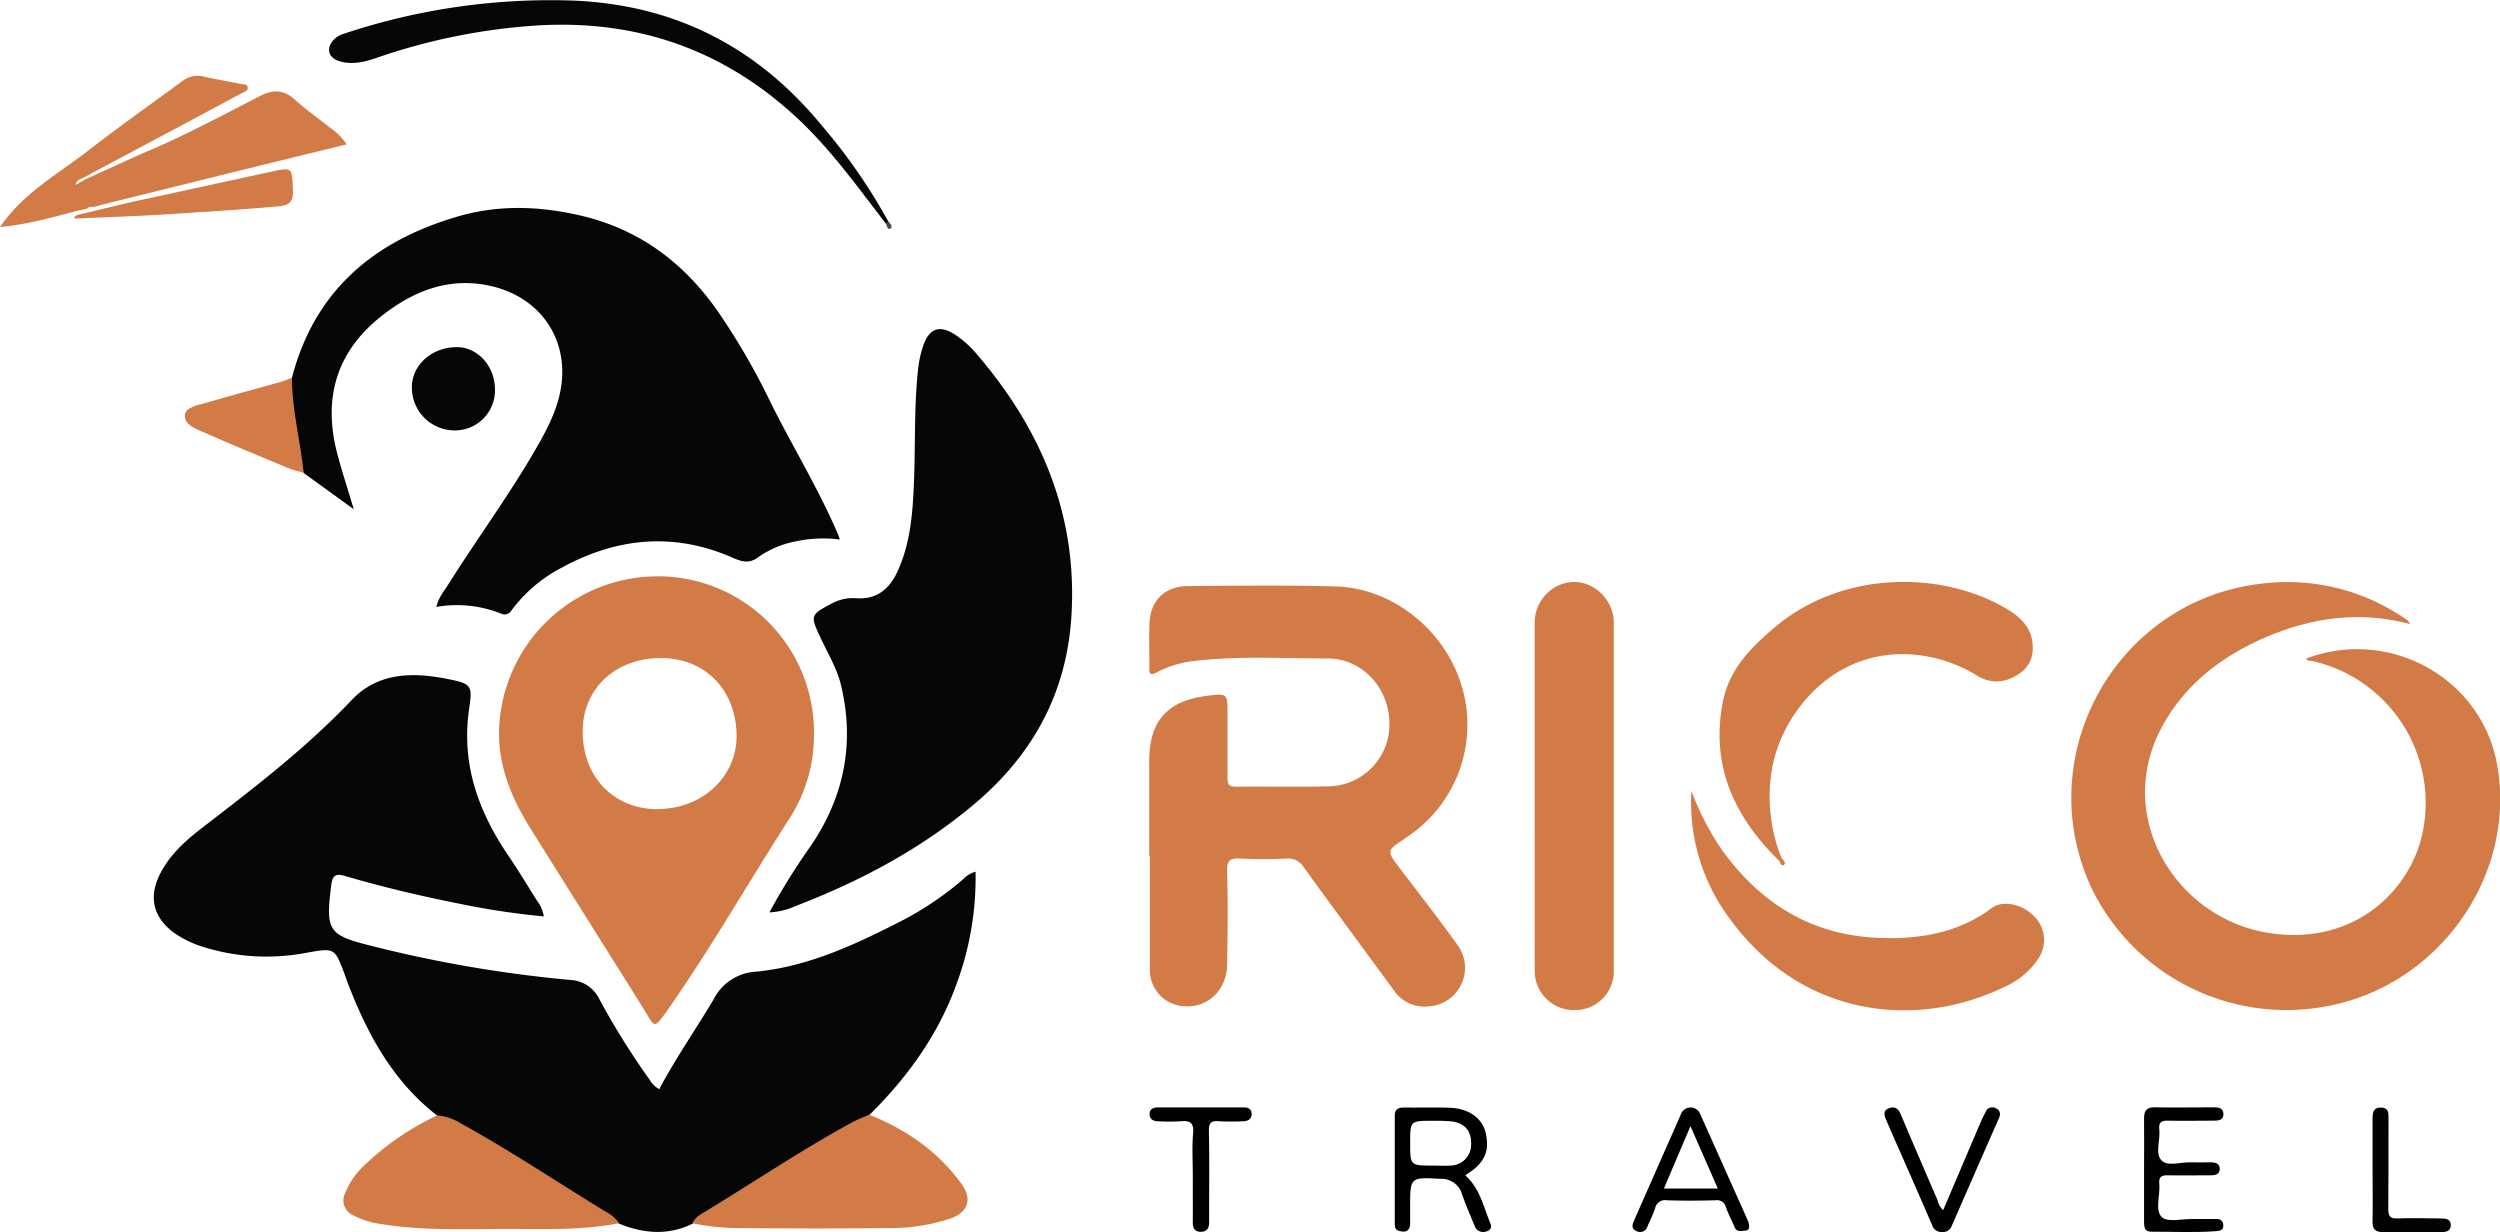 <?xml version="1.0" encoding="UTF-8"?> <svg xmlns="http://www.w3.org/2000/svg" viewBox="0 0 537.31 264.82"><defs><style>.cls-1{fill:#050606;}.cls-2{fill:#d37b47;}.cls-3{fill:#010101;}.cls-4{fill:#030303;}.cls-5{fill:#484848;}</style></defs><g id="Layer_2" data-name="Layer 2"><g id="Layer_1-2" data-name="Layer 1"><path class="cls-1" d="M93.93,239.74c-9.41-7.29-14.86-17.28-19.05-28.11-.3-.77-.56-1.56-.85-2.34-2.1-5.56-2.11-5.59-8.09-4.53a45.47,45.47,0,0,1-22.19-1.22,22.39,22.39,0,0,1-6.26-3c-4.54-3.28-5.63-7.69-3.1-12.69,2.08-4.12,5.42-7.13,9-9.89,11.2-8.62,22.42-17.2,32.21-27.52,5.7-6,13.22-6,20.71-4.49,5,1,5.27,1.35,4.53,6.32-1.77,12,2,22.25,8.6,31.9,2.09,3.09,4,6.28,6,9.44a7.64,7.64,0,0,1,1.44,3.35,164.26,164.26,0,0,1-17.69-2.64c-8.38-1.65-16.68-3.61-24.88-6-1.88-.55-2.82-.55-3.13,2-1.21,9.75-.67,10.66,8.76,13a275.62,275.62,0,0,0,42.69,7.3,7.24,7.24,0,0,1,6.12,4,161.94,161.94,0,0,0,10.94,17.53,5.12,5.12,0,0,0,2,1.94c3.54-6.69,7.88-12.88,11.72-19.37a10.82,10.82,0,0,1,9.06-5.88c10.83-1.05,20.62-5.5,30.21-10.37a68.57,68.57,0,0,0,14.3-9.48,5.86,5.86,0,0,1,2.69-1.64,65.68,65.68,0,0,1-4,23.9c-3.91,11-10.58,20.27-18.87,28.42-2.52,2-5.49,3.34-8.26,5-9.55,5.59-18.9,11.48-28.18,17.5-.49.32-1.06.48-1.53.84-5.25,2.57-10.5,2.11-15.74,0-5.81-3.56-11.65-7.07-17.37-10.76S103.9,245,98,241.51C96.67,240.75,95,241,93.93,239.74Z"></path><path class="cls-1" d="M62.74,81.19c4.87-18.66,17.48-29.31,35.47-34.61,8.82-2.6,17.52-2.32,26.36-.3,12.56,2.87,22.13,9.92,29.48,20.31a145.23,145.23,0,0,1,11.42,19.59c4.74,9.58,10.36,18.7,14.59,28.54.12.28.21.58.46,1.24a27.86,27.86,0,0,0-9.6.42,20.42,20.42,0,0,0-8,3.41c-1.75,1.31-3.29,1-5.07.25-12.79-5.75-25.25-4.58-37.34,2.08a31.53,31.53,0,0,0-10.53,9,1.72,1.72,0,0,1-2.29.76,25.66,25.66,0,0,0-13.91-1.44c.48-2.06,1.64-3.36,2.54-4.79,6.5-10.33,13.8-20.14,19.77-30.8,2.36-4.22,4.39-8.64,4.71-13.54.63-9.52-5.26-17.35-14.81-19.72-8.87-2.19-16.58.62-23.56,6-10.16,7.78-13.13,18-9.88,30.16,1,3.74,2.21,7.42,3.49,11.7l-10.81-7.82a54.32,54.32,0,0,1-2.88-19.5A3.11,3.11,0,0,1,62.74,81.19Z"></path><path class="cls-1" d="M165.36,196.09a143.07,143.07,0,0,1,9-14.44c7.07-10.49,9.35-21.88,6.43-34.24-.88-3.76-2.9-7-4.51-10.5-2.15-4.59-2.09-4.8,2.39-7.15a9.48,9.48,0,0,1,5.27-1.19c4.31.34,7.07-1.79,8.86-5.54,3-6.4,3.4-13.25,3.66-20.17.29-7.74,0-15.49.83-23.21a23.16,23.16,0,0,1,1.22-5.59c1.3-3.51,3.43-4.21,6.59-2.25a21.88,21.88,0,0,1,5,4.5c13.78,16.12,21.49,34.52,20.18,56-1,16.52-8.19,29.86-21,40.61-11.53,9.66-24.46,16.49-38.33,21.83A15,15,0,0,1,165.36,196.09Z"></path><path class="cls-2" d="M247,184.05V163.56c0-8.58,3.86-12.93,12.34-14,4.48-.56,4.48-.56,4.48,3.9s0,9.16,0,13.75c0,1.37.34,1.88,1.8,1.87,6.66-.07,13.33.09,20-.08a13.31,13.31,0,0,0,13-13.42c0-7.7-5.84-14.06-13.27-14.06-9.48,0-19-.58-28.46.51a22.69,22.69,0,0,0-8.31,2.5c-1.2.64-1.59.44-1.57-.93.05-3.25-.09-6.5.05-9.75.2-4.79,3.32-7.86,8.22-7.89,10.58-.08,21.17-.21,31.74.08,12.26.32,23.47,9.34,27.1,21.28a28.91,28.91,0,0,1-11,32.07c-.4.3-.81.58-1.23.86-3.92,2.61-3.91,2.59-.94,6.49,4.08,5.37,8.23,10.69,12.16,16.16a8.3,8.3,0,0,1-6,13.39,7.94,7.94,0,0,1-7.56-3.47c-6.44-8.8-12.93-17.56-19.32-26.39a3.89,3.89,0,0,0-3.68-1.91c-3.32.15-6.67.17-10,0-2.12-.11-2.88.36-2.81,2.69.18,6.66.12,13.32,0,20-.07,6.11-4.89,10.08-10.6,8.87a7.79,7.79,0,0,1-6-7.85c0-8.06,0-16.12,0-24.18Z"></path><path class="cls-2" d="M517.93,134.12c-11.3-3-22-1.26-32.39,3.47-8.67,4-15.91,9.72-20.64,18.19-10.95,19.56,2.74,41.79,23,44.78,18.57,2.74,30.3-9.66,32.75-21.52a31.24,31.24,0,0,0-23.49-36.93c-.53-.13-1.18.07-1.55-.55,18-6.84,37.87,4.25,41.11,22.94,4.1,23.59-12.35,46.89-35.87,51.61a46.56,46.56,0,0,1-51.13-24.82c-13.62-28.47,4.83-62.1,36.1-65.82a44.66,44.66,0,0,1,30.87,7.34C517.11,133.11,517.71,133.29,517.93,134.12Z"></path><path class="cls-2" d="M329.84,171.05c0-12.41,0-24.82,0-37.23,0-5.95,5.79-10.17,11.16-8.28a9,9,0,0,1,5.84,8q0,37.73,0,75.46a8.3,8.3,0,0,1-8.46,8.09,8.39,8.39,0,0,1-8.53-8.28C329.81,196.2,329.84,183.63,329.84,171.05Z"></path><path class="cls-2" d="M93.93,239.74a11.17,11.17,0,0,1,5.13,1.71c10.62,5.85,20.69,12.6,31,18.89a8.39,8.39,0,0,1,3,2.55c-7.16,1.41-14.41,1.3-21.64,1.25-9.9-.08-19.83.54-29.67-1.09a17.65,17.65,0,0,1-5.9-1.89,3.44,3.44,0,0,1-1.7-4.65,16.33,16.33,0,0,1,4-5.9A59.12,59.12,0,0,1,93.93,239.74Z"></path><path class="cls-2" d="M148.84,262.91c.54-1.34,1.78-1.94,2.89-2.61,10.42-6.32,20.53-13.15,31.26-19,1.23-.66,2.54-1.16,3.82-1.73,8,3.22,14.87,7.92,19.92,15,2.24,3.16,1.35,5.92-2.32,7.27a40.88,40.88,0,0,1-13.74,2.1c-10.48.12-21,.1-31.44,0A50.56,50.56,0,0,1,148.84,262.91Z"></path><path class="cls-1" d="M190.41,48.08c-6.18-8-12.06-16.3-19.61-23.2C155.24,10.64,137,4.32,116,5.44a130.89,130.89,0,0,0-35.07,7c-2.61.89-5.26,1.56-8.05.69-2.32-.73-2.85-2.73-1.19-4.55a4.71,4.71,0,0,1,2.1-1.29A140.3,140.3,0,0,1,123.6.14c21.67,1,39.26,10.08,53,26.81A122.32,122.32,0,0,1,190.9,47.57C191.12,48.1,190.86,48.18,190.41,48.08Z"></path><path class="cls-2" d="M62.74,81.19c0,6.91,1.83,13.6,2.53,20.43-1.1-.34-2.24-.58-3.3-1-6-2.51-12.08-5-18.06-7.65-1.78-.78-4.34-1.64-4.18-3.73.13-1.73,2.73-2.13,4.44-2.63,5.31-1.56,10.67-3,16-4.48C61.05,81.86,61.88,81.5,62.74,81.19Z"></path><path class="cls-1" d="M106.38,83.63a8.61,8.61,0,0,1-9,8.87,9.2,9.2,0,0,1-8.86-9.27c0-4.84,4.39-8.68,9.76-8.62C102.7,74.66,106.34,78.69,106.38,83.63Z"></path><path class="cls-3" d="M460.81,251.37c0-3.66.05-7.32,0-11,0-1.69.56-2.41,2.31-2.38,4.16.08,8.32,0,12.48,0,1,0,2.19,0,2.26,1.33.09,1.55-1.18,1.54-2.29,1.54-3.17,0-6.33.07-9.49,0-1.45-.05-2.18.24-2,1.88.28,2.28-1,5.2.53,6.71,1.29,1.29,4.12.29,6.27.36,1.42.05,2.83,0,4.25,0,1,0,1.95.23,1.95,1.4s-.91,1.4-1.94,1.39c-3.08,0-6.16.06-9.24,0-1.43-.05-1.95.42-1.81,1.83.23,2.46-1,5.66.54,7.16,1.24,1.18,4.41.36,6.73.4,1.66,0,3.32,0,5,0,.83,0,1.43.34,1.48,1.3s-.45,1.22-1.35,1.3c-4.74.38-9.47.12-14.21.13-1.37,0-1.47-1.05-1.47-2.13C460.82,258.86,460.81,255.12,460.81,251.37Z"></path><path class="cls-3" d="M417.64,260.08c2.77-6.51,5.49-12.9,8.22-19.29.26-.61.6-1.18.88-1.78a1.54,1.54,0,0,1,2.28-.78c.89.42,1,1.2.59,2.11q-5.1,11.6-10.16,23.19a2,2,0,0,1-2.17,1.25,2,2,0,0,1-2-1.42c-3.24-7.53-6.57-15-9.84-22.52-.43-1-.87-2.18.62-2.69,1.23-.43,2,.2,2.48,1.4,2.6,6.17,5.26,12.31,7.91,18.46A3.81,3.81,0,0,0,417.64,260.08Z"></path><path d="M256.36,252.59c0-3-.19-6,.07-9,.2-2.35-.7-2.81-2.76-2.6a41.61,41.61,0,0,1-4.74,0c-1,0-1.88-.44-1.86-1.56S247.94,238,249,238c6.08,0,12.16,0,18.24,0,.92,0,1.69.25,1.76,1.32s-.68,1.64-1.72,1.66a48.19,48.19,0,0,1-5.24,0c-1.71-.15-2.25.31-2.22,2.12.13,6.08.05,12.16.05,18.23v1.5c0,1.18-.55,1.91-1.79,1.91s-1.73-.72-1.72-1.93C256.38,259.41,256.36,256,256.36,252.59Z"></path><path class="cls-4" d="M509.92,251.35c0-3.66,0-7.32,0-11,0-1.3.23-2.39,1.85-2.32s1.58,1.14,1.58,2.3c0,6.49,0,13-.05,19.45,0,1.62.37,2.17,2.05,2.09,3.07-.13,6.15,0,9.23,0,1.07,0,2.16.13,2.16,1.43s-1,1.52-2.13,1.51c-4.16,0-8.32,0-12.48,0-1.59,0-2.24-.64-2.22-2.23C510,258.83,509.92,255.09,509.92,251.35Z"></path><path class="cls-5" d="M190.41,48.08l.49-.51c.45.45,1.07,1.15.47,1.56S190.63,48.55,190.41,48.08Z"></path><path class="cls-2" d="M436.84,196.61c-2.34-2.28-6.46-3.17-8.69-1.5-6.8,5.08-14.45,6.61-22.79,6.51-15.37-.18-26.84-7.08-35.54-19.33A61.51,61.51,0,0,1,363.51,170,41.94,41.94,0,0,0,372,197.77c15.53,21.07,40.07,23.44,58.78,14.35a16.85,16.85,0,0,0,7.36-6.18A7.15,7.15,0,0,0,436.84,196.61Z"></path><path class="cls-2" d="M383.47,185.83c.41-.31-.16-1-.55-1.36h0a35.18,35.18,0,0,1-2.1-19.09c1.83-11.1,12.23-25.52,29.37-24.76A30.93,30.93,0,0,1,425,145.26c3,1.81,6.09,1.47,8.94-.43,2.58-1.71,3.31-4.34,2.8-7.24-.57-3.31-3-5.3-5.7-6.88-13.73-8-35-8.23-49.62,4.13-5.09,4.3-9.73,9-11.1,15.82-2.76,13.8,2.37,24.89,12.06,34.35C382.73,185.37,382.73,186.41,383.47,185.83Z"></path><path class="cls-2" d="M138.37,124a34.06,34.06,0,0,0-31.08,32.25c-.37,8.14,2.57,15.15,6.73,21.82,8.06,12.91,16.19,25.78,24.27,38.69,2.49,4,2.08,4.77,5.31.15,9.15-13.1,17.12-27,25.71-40.43a33.11,33.11,0,0,0,5.63-18.62A33.53,33.53,0,0,0,138.37,124Zm3.06,49.92c-9.52,0-16.24-6.92-16.19-16.78,0-9.21,7.17-15.81,17-15.71,9.43.1,16,6.94,16.07,16.72C158.33,166.92,151,173.83,141.43,173.88Z"></path><path d="M320.37,263.07c-1.51-3.6-2.26-7.62-5.4-10.41a1,1,0,0,1,.25-.28c3.83-2.37,5-4.95,4.09-8.9-.75-3.18-3.66-5.27-7.8-5.4-3.24-.11-6.49,0-9.74-.05-1.15,0-2,.35-2,1.66,0,7.82,0,15.64,0,23.47,0,1.33.87,1.45,1.78,1.53s1.49-.56,1.52-1.52c0-1.25,0-2.5,0-3.75,0-6.46,0-6.4,6.54-6.06a4.6,4.6,0,0,1,4.64,3.38c.78,2.26,1.76,4.47,2.67,6.69a1.92,1.92,0,0,0,2.38,1.28C320.21,264.52,320.7,263.87,320.37,263.07Zm-8.67-12.56c-1.24.09-2.49,0-3.74,0-4.88,0-4.88,0-4.88-4.89,0-4.73,0-4.74,4.84-4.73a37.9,37.9,0,0,1,4,.12c2.85.33,4.31,2,4.26,4.82A4.49,4.49,0,0,1,311.7,250.51Z"></path><path d="M375.88,263.06a4,4,0,0,0-.18-.63q-5.16-11.55-10.33-23.1a2.22,2.22,0,0,0-4.14.24q-5,11.34-10,22.67c-.41.92-.69,1.8.43,2.32a1.65,1.65,0,0,0,2.43-1c.55-1.29,1.2-2.55,1.64-3.88a2.16,2.16,0,0,1,2.52-1.71c3.48.12,7,.09,10.47,0a1.93,1.93,0,0,1,2.2,1.44c.53,1.48,1.27,2.87,1.88,4.32.5,1.2,1.53.79,2.35.75S376,263.78,375.88,263.06Zm-18.26-7.62c1.87-4.41,3.67-8.63,5.7-13.4,2.05,4.68,3.92,8.92,5.88,13.4Z"></path><path class="cls-2" d="M17.34,45.18l1.37-.35c.35-.51,1.19-.29,1.67-.41L21.91,44l6-1.49h0q14.13-3.51,28.29-7l18.3-4.48a12.27,12.27,0,0,0-3.29-3.39c-2.61-2.06-5.37-4-7.81-6.21s-4.72-2.21-7.49-.8c-7.83,4-15.56,8.18-23.65,11.64-4.65,2-9.23,4.16-13.85,6.25l-2.21,1.25c.23-1,1-1.26,1.75-1.59h0q7.26-3.87,14.52-7.75Q42.24,25.26,52,20c.52-.28,1.42-.48,1.23-1.31-.16-.66-1-.54-1.51-.66-2.69-.54-5.39-1-8.06-1.6a5.26,5.26,0,0,0-4.47,1c-6.82,5-13.76,9.91-20.45,15.11C12.27,37.51,4.93,41.56,0,48.8c6.05-.57,11.68-2.2,17.34-3.69Z"></path><path class="cls-2" d="M58.22,36.91Q43.13,40.17,28,43.48h0L16.58,46.2c-.31.15-.61.34-.61.77,6.56-.29,13.11-.48,19.64-.9,8.06-.52,16.11-1,24.15-1.71,2.82-.24,3.31-1.29,3.19-3.81C62.74,36,62.88,35.91,58.22,36.91Z"></path></g></g></svg> 